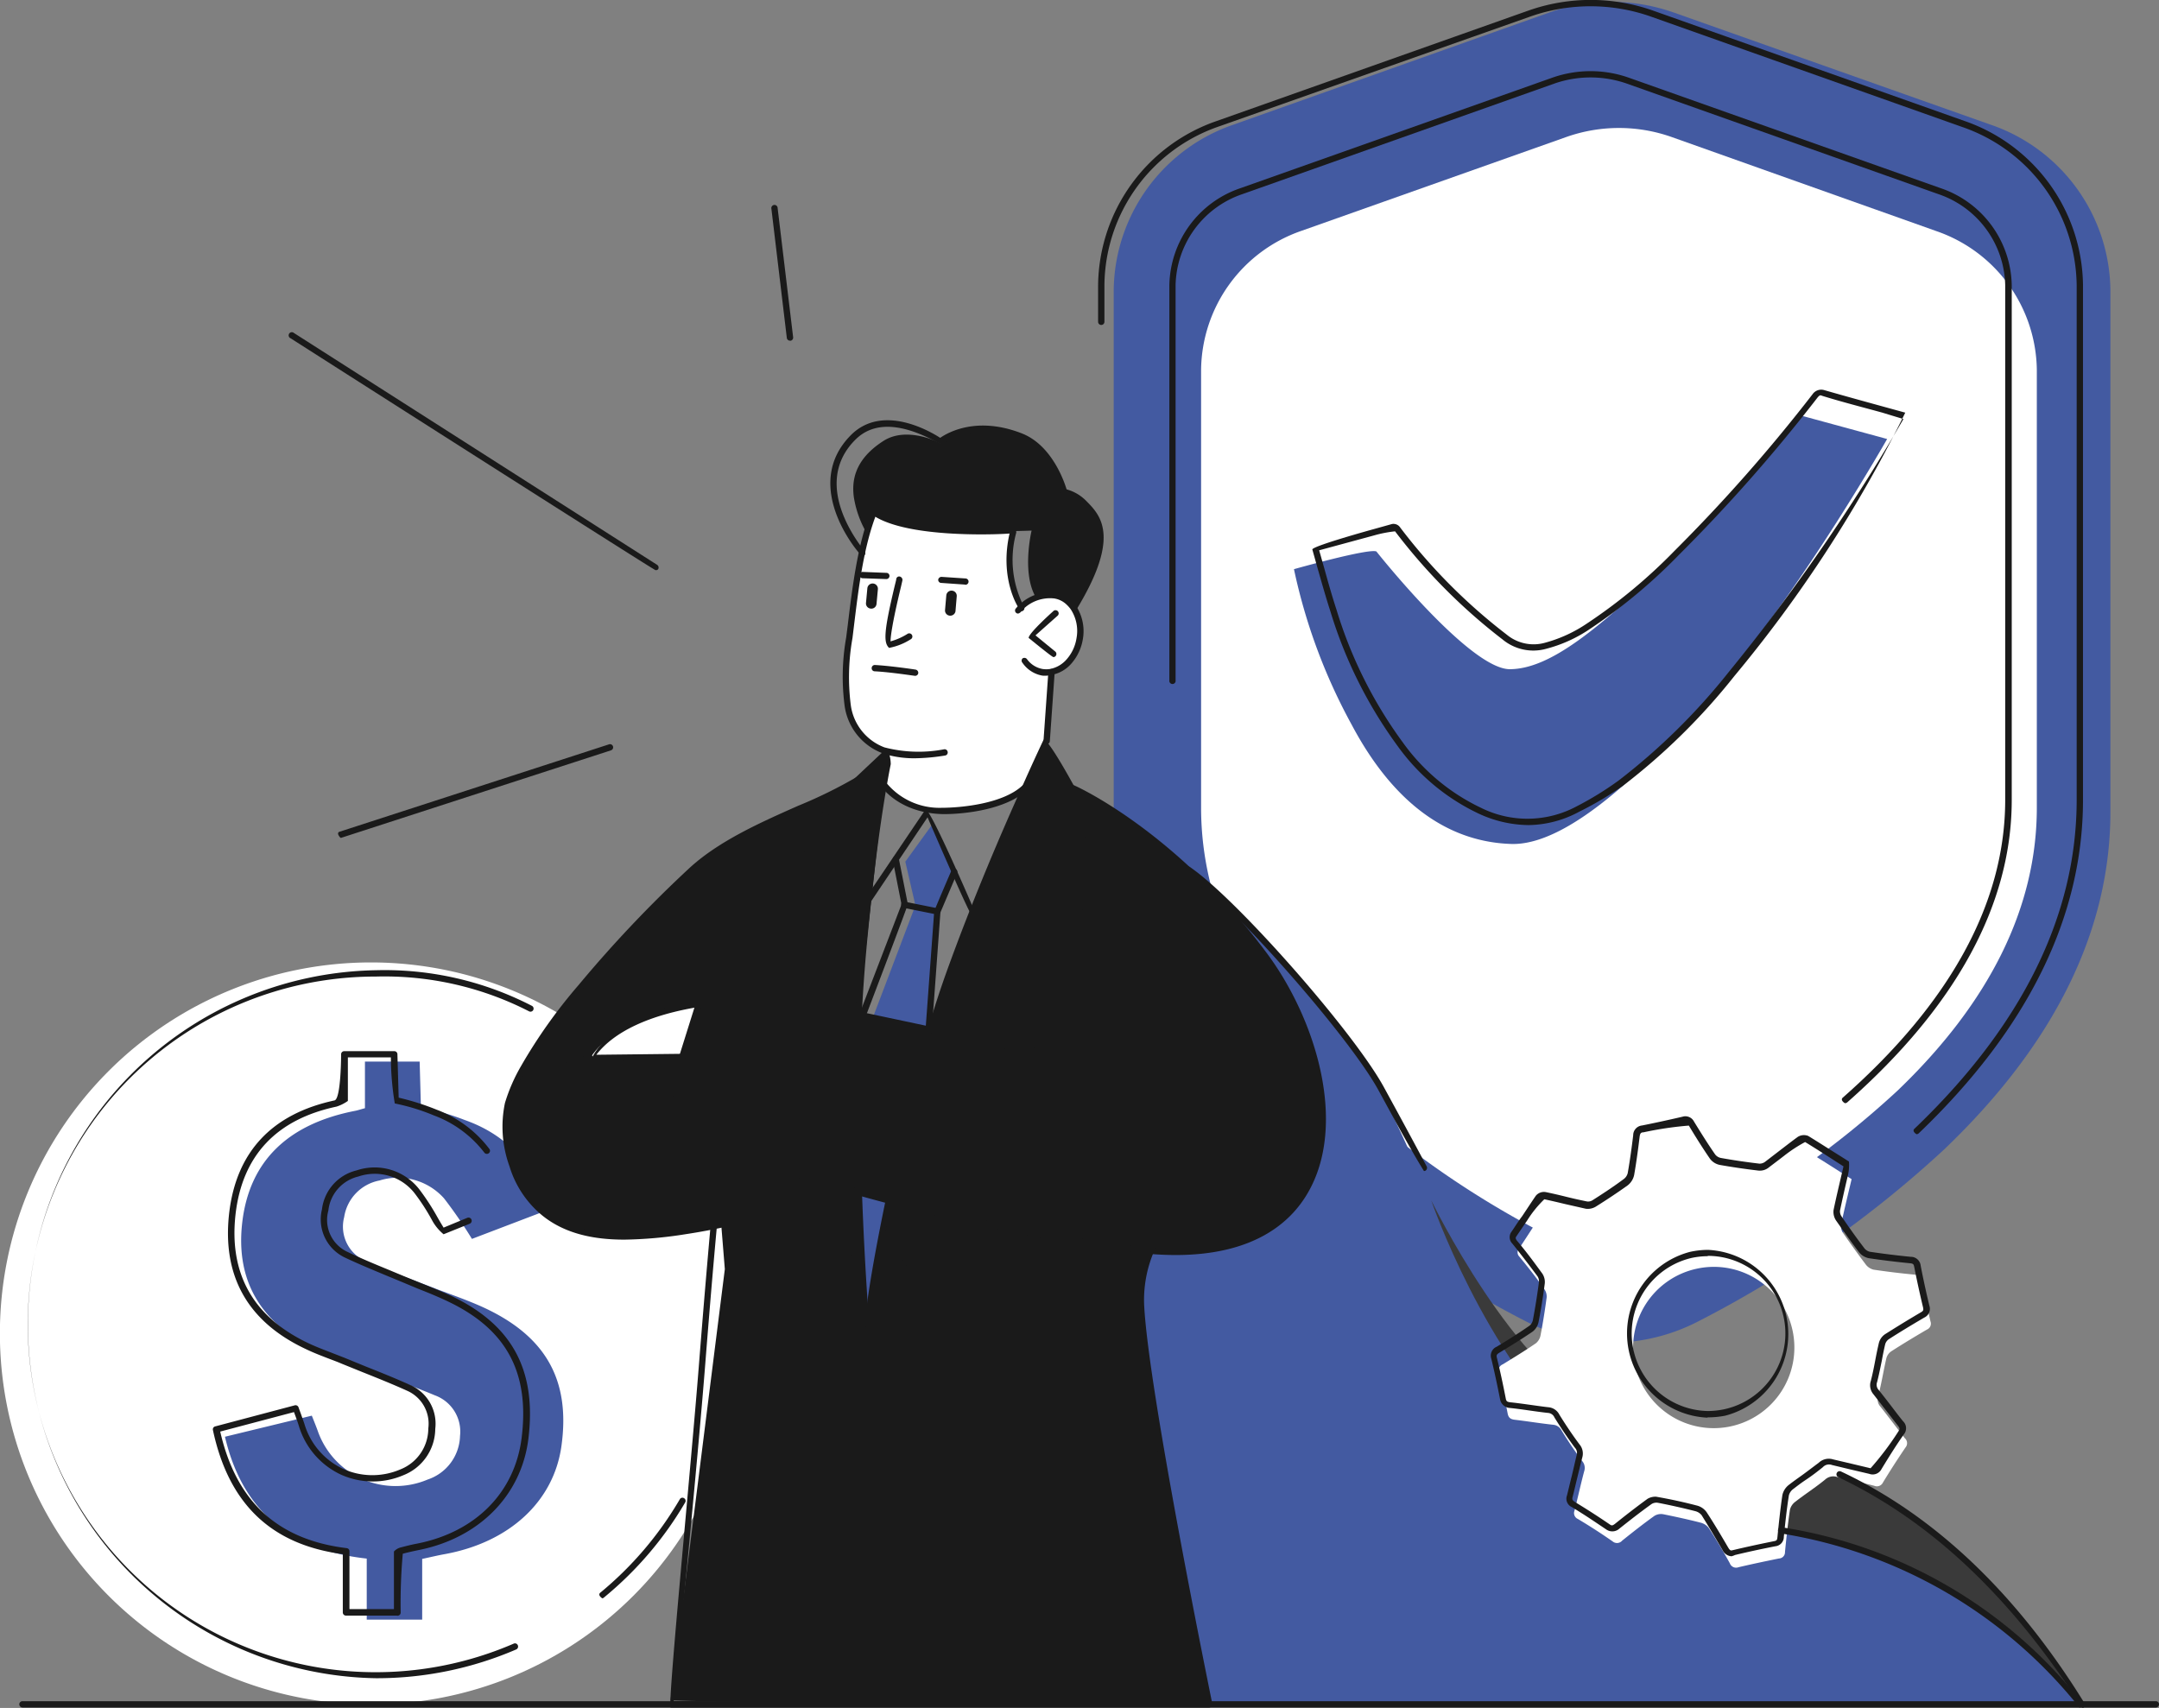 <svg xmlns="http://www.w3.org/2000/svg" viewBox="0 0 204.81 162.04"><rect x="0" y="0" width="204.81" height="162.04" fill="#808080" stroke="none"/><defs><style>.cls-1{fill:#fff;}.cls-2{fill:#435aa1;}.cls-3{fill:#1a1a1a;}.cls-4{fill:#3a3a3a;}</style></defs><g id="Layer_2" data-name="Layer 2"><g id="_Layer_" data-name="&lt;Layer&gt;"><path class="cls-1" d="M70.39,126.51a35.2,35.2,0,1,1-35.2-35.2A35.2,35.2,0,0,1,70.39,126.51Z"/><path class="cls-2" d="M53.26,137.19c-.73,5.26-4.93,9.14-11.08,10.26-.67.12-1.32.28-2.13.45v5.76H34.79v-5.79c-7.56-.83-11.86-4.78-13.45-11.56l8.24-2c.22.56.43,1.06.61,1.58a7.82,7.82,0,0,0,10.38,4.48,4.49,4.49,0,0,0,3.07-4.14,3.66,3.66,0,0,0-2.39-3.85c-2.24-.94-4.55-1.74-6.84-2.6-1.2-.45-2.44-.84-3.62-1.34-5.92-2.54-8.53-6.79-7.79-12.62.72-5.68,4.32-9.19,10.69-10.43.26-.05.51-.14.93-.25v-4.42h5.19l.12,4.36a22.79,22.79,0,0,1,4.13,1.17c4.24,1.49,6.62,4.43,8,8.51l-7.29,2.78a43.37,43.37,0,0,0-2.65-3.85A5.87,5.87,0,0,0,36,112a4.17,4.17,0,0,0-3.35,3.47,3.56,3.56,0,0,0,2.22,4.25c1.91.83,3.89,1.55,5.85,2.31,1.64.64,3.32,1.2,4.92,1.91C51.73,126.67,54.14,130.87,53.26,137.19Z"/><path class="cls-2" d="M188.84,11.83l-30-10.62a17.79,17.79,0,0,0-11.93,0L117,11.83a16.8,16.8,0,0,0-11.35,15.69V77.05c0,11.24,5.31,22,15.78,32a104.17,104.17,0,0,0,23.28,16.29,18,18,0,0,0,7,2s.95,0,1.54,0c.33,0,.65,0,.9,0a18.09,18.09,0,0,0,7-2,104.4,104.4,0,0,0,23.28-16.29c10.47-10,15.77-20.79,15.77-32V27.52A16.79,16.79,0,0,0,188.84,11.83Z"/><path class="cls-1" d="M183.7,21.93,158.58,13a15,15,0,0,0-10,0l-25.12,8.9a14.12,14.12,0,0,0-9.52,13.17V76.63c0,9.42,4.45,18.45,13.23,26.85a88,88,0,0,0,19.52,13.66,15.16,15.16,0,0,0,5.87,1.64s.79,0,1.29,0c.28,0,.54,0,.75,0a15.15,15.15,0,0,0,5.88-1.64A88,88,0,0,0,180,103.48c8.77-8.4,13.22-17.43,13.22-26.85V35.1A14.11,14.11,0,0,0,183.7,21.93Z"/><path class="cls-2" d="M113.91,83.71s12.74,11.06,17,19.59,10.39,24.35,16,30.36c5.36,5.73,8.29,9.11,17.88,10.94s12,2.13,19.92,6.27A36.12,36.12,0,0,1,197,161.71l-82.31-.06L111,157.3l2.52-.61-12-59.07Z"/><path class="cls-3" d="M120.47,91.36c-3.56-5.17-11.81-13.66-18.83-16.66l-2.35-4.4s-3.67,7.91-4.76,10.62c-1.66,4.13-6.23,16.75-6.23,16.75L81.46,96.1l2.75-24.78-3.27,3.13s-10.53,3.83-14.11,7.09S53.56,94.84,50.9,99.16s-3.83,6.94-2.33,11.4,5,7.58,13,6.65a54,54,0,0,0,6.85-1l.34,4.2-5.15,40.9s1.08.13,21.85.38,29.21-.06,29.21-.06-6.75-36.11-6.45-38.49a28.86,28.86,0,0,1,1-4.49s10.7,1.77,14.68-5.7S124,96.54,120.47,91.36ZM82.1,125.27,81.46,113l2.75.9Z"/><path class="cls-4" d="M135.77,113.88s5,14.64,14.16,23,16.06,7.83,20,8.71,15.71,2.2,27.25,16.11c0,0-8.51-15.72-21.72-21.2s-17.19-4.31-23.47-6.85C143.72,130.3,135.77,113.88,135.77,113.88Z"/><path class="cls-1" d="M96,50.32a11.06,11.06,0,0,0,.75,7.15,4.08,4.08,0,0,1,3.16-1,3.37,3.37,0,0,1,2.51,4.36c-.59,2.2-1.91,2.94-2.71,2.94l-.46,6.53L96.92,75s-4.5,2.9-9,1.7-4.13-2.37-4.13-2.37l.33-1.87V71.29s-4.16-.91-3.86-7.14a78.06,78.06,0,0,1,1.61-12l1-3.48a12,12,0,0,0,5.16,1.48C91.38,50.39,96,50.32,96,50.32Z"/><path class="cls-1" d="M56,100.37l8.71-.09L66.37,95S58.61,96.25,56,100.37Z"/><path class="cls-2" d="M130.57,52.32s8.87,11.21,12.68,11.17,8.35-3.75,15.42-10.57a111.91,111.91,0,0,0,11.9-13.57l8.45,2.3s-7.45,13.13-15.15,22.42-15.27,16.16-20.5,16-10.74-3-15.16-11.34A54,54,0,0,1,122.75,54S129.83,52,130.57,52.32Z"/><polygon class="cls-2" points="82.8 96.55 86.84 85.9 85.88 81.75 88.54 78.08 90.52 82.68 88.92 86.47 88.11 97.5 82.8 96.55"/><polygon class="cls-2" points="81.48 113.36 82.1 125.27 84.21 113.87 81.48 113.36"/><path class="cls-1" d="M160.2,107.67c-1.27.3-2.55.58-3.83.83a.66.66,0,0,0-.61.68c-.14,1.2-.3,2.41-.51,3.6a1.32,1.32,0,0,1-.52.77c-1,.7-2,1.35-3,2a1.09,1.09,0,0,1-.72.15c-1.33-.28-2.64-.62-4-.89a.74.74,0,0,0-.65.23c-.77,1.12-1.49,2.27-2.24,3.39a.56.56,0,0,0,0,.78c.82,1,1.62,2,2.39,3.11a1.2,1.2,0,0,1,.21.78c-.16,1.2-.35,2.4-.58,3.59a1.25,1.25,0,0,1-.44.75c-1,.69-2.08,1.35-3.14,2a.66.66,0,0,0-.38.82q.47,1.91.84,3.84c.08.42.28.55.68.6,1.2.14,2.4.34,3.61.47a1,1,0,0,1,.84.57q.9,1.47,1.92,2.85a1,1,0,0,1,.21,1c-.33,1.24-.6,2.5-.92,3.74a.61.61,0,0,0,.32.78q1.68,1,3.3,2.13a.64.64,0,0,0,.9-.07c1-.8,2-1.59,3.06-2.35a1.2,1.2,0,0,1,.83-.16c1.19.24,2.38.5,3.55.8a1.41,1.41,0,0,1,.78.51c.71,1.09,1.38,2.22,2,3.35a.63.63,0,0,0,.82.37c1.28-.3,2.56-.57,3.84-.83a.59.59,0,0,0,.57-.62c.13-1.32.27-2.65.47-4a1.34,1.34,0,0,1,.52-.77c.92-.72,1.91-1.35,2.81-2.09a1.14,1.14,0,0,1,1.12-.26c1.18.3,2.37.54,3.54.84a.64.64,0,0,0,.84-.32c.68-1.12,1.39-2.22,2.13-3.31a.63.63,0,0,0-.07-.89c-.78-1-1.53-2-2.32-3a1,1,0,0,1-.19-1c.3-1.17.49-2.37.76-3.55a1.17,1.17,0,0,1,.45-.67c1.12-.72,2.26-1.41,3.41-2.08a.61.61,0,0,0,.33-.78c-.29-1.27-.58-2.55-.83-3.84-.08-.42-.26-.55-.67-.59-1.3-.12-2.6-.28-3.89-.47a1.35,1.35,0,0,1-.74-.48c-.75-1-1.47-2-2.16-3a1.1,1.1,0,0,1-.19-.78c.3-1.43.65-2.85,1-4.33-1.3-.82-2.57-1.65-3.86-2.43a.8.8,0,0,0-.7.09c-1,.77-2.07,1.6-3.12,2.37a1.05,1.05,0,0,1-.72.21c-1.23-.14-2.45-.32-3.67-.53a1.3,1.3,0,0,1-.74-.47c-.69-1-1.35-2.07-2-3.13A.62.62,0,0,0,160.2,107.67Zm9.85,18.57a7.65,7.65,0,1,1-9.1-5.87A7.63,7.63,0,0,1,170.05,126.24Z"/><path class="cls-3" d="M82.28,50.68l.61-2a26,26,0,0,0,7.41,1.66c3.67.16,7.56,0,7.56,0s-1,4.16.48,6.45a4.51,4.51,0,0,1,1.61-.28,2.09,2.09,0,0,1,2,1.14,18.76,18.76,0,0,0,2.32-5c.42-2.1.22-3.75-1.1-4.7a8,8,0,0,0-2.29-1.23s-1-4.26-3.73-5.26-6-1.09-7.91.6c0,0-3.22-1.74-5.52-.17C81,43.67,80.8,45.7,81,47.18A9.79,9.79,0,0,0,82.28,50.68Z"/><path class="cls-3" d="M164.26,147.65a1,1,0,0,1-.84-.56c-.62-1.07-1.3-2.21-2-3.34a1.14,1.14,0,0,0-.6-.38c-1.14-.29-2.33-.56-3.53-.79a.87.87,0,0,0-.61.11c-1.13.81-2.22,1.67-3.05,2.33a1,1,0,0,1-1.25.09c-1-.67-2-1.36-3.28-2.13a.87.87,0,0,1-.45-1.1c.15-.6.29-1.2.44-1.8s.3-1.3.47-2a.71.71,0,0,0-.16-.73c-.66-.89-1.31-1.85-1.94-2.87a.71.71,0,0,0-.61-.43c-.64-.07-1.27-.16-1.9-.25s-1.14-.16-1.71-.22a1,1,0,0,1-.94-.84c-.27-1.37-.54-2.63-.83-3.83a.92.92,0,0,1,.51-1.14c.87-.52,2-1.22,3.12-2a.94.94,0,0,0,.32-.56c.22-1.16.41-2.36.57-3.57a.85.85,0,0,0-.15-.57c-.69-.93-1.44-1.92-2.38-3.09a.86.86,0,0,1-.06-1.14c.33-.48.65-1,1-1.46.43-.64.85-1.29,1.29-1.93a1,1,0,0,1,.95-.35c.68.14,1.36.3,2,.46s1.28.3,1.92.43a.78.78,0,0,0,.5-.11c1.15-.73,2.09-1.36,2.95-2a1,1,0,0,0,.4-.58c.23-1.29.4-2.6.52-3.59a.93.93,0,0,1,.84-.93c1.2-.24,2.45-.51,3.83-.83a.92.92,0,0,1,1.1.46c.53.86,1.23,2,2,3.11a.91.91,0,0,0,.55.34c1.11.2,2.3.38,3.65.54a.88.88,0,0,0,.51-.15l1.47-1.13c.55-.42,1.09-.84,1.65-1.25a1.1,1.1,0,0,1,1-.1c1,.61,2,1.26,3.05,1.91l.82.52a4.47,4.47,0,0,1-.14,1.47c-.25,1.07-.49,2.12-.71,3.18a.84.84,0,0,0,.14.55c.74,1.09,1.44,2.07,2.15,3a.93.93,0,0,0,.54.36c1.2.18,2.47.34,3.88.48a.93.93,0,0,1,.94.83c.23,1.2.5,2.45.83,3.82a.91.91,0,0,1-.48,1.11c-1.35.79-2.43,1.45-3.39,2.07a.86.86,0,0,0-.33.49c-.12.51-.22,1-.32,1.56-.14.67-.27,1.34-.44,2a.72.72,0,0,0,.13.73c.4.5.79,1,1.18,1.51s.76,1,1.15,1.48a.91.91,0,0,1,.08,1.24c-.71,1-1.42,2.14-2.12,3.29a.94.94,0,0,1-1.17.46l-1.71-.4-1.83-.44a.79.79,0,0,0-.86.21c-.51.41-1,.79-1.57,1.17s-.84.6-1.25.91a1.08,1.08,0,0,0-.4.59c-.22,1.39-.36,2.77-.48,3.94a.89.89,0,0,1-.8.89c-1.38.27-2.63.54-3.83.83A1.76,1.76,0,0,1,164.26,147.65ZM157.11,142c1.48.26,2.68.53,3.83.83a1.61,1.61,0,0,1,.95.63c.74,1.13,1.42,2.28,2.05,3.36.21.36.29.28.49.24,1.21-.29,2.46-.56,3.85-.84.26-.05.3-.1.33-.36.12-1.18.26-2.57.47-4a1.67,1.67,0,0,1,.64-1c.41-.32.84-.62,1.27-.93s1-.75,1.54-1.15a1.38,1.38,0,0,1,1.37-.32l1.83.43,1.72.41a27.83,27.83,0,0,0,2.64-3.5c.15-.22.14-.3-.05-.54-.39-.49-.77-1-1.15-1.48s-.78-1-1.17-1.5a1.31,1.31,0,0,1-.25-1.26c.17-.65.3-1.31.43-2s.21-1.05.33-1.58a1.44,1.44,0,0,1,.58-.85c1-.63,2.06-1.29,3.42-2.09.22-.13.25-.2.2-.45-.33-1.38-.6-2.64-.84-3.85-.05-.27-.11-.32-.41-.35-1.42-.14-2.7-.3-3.91-.48a1.61,1.61,0,0,1-.93-.58c-.71-.94-1.42-1.93-2.17-3a1.47,1.47,0,0,1-.23-1c.22-1.06.47-2.11.72-3.19l.22-.94-.64-.41c-1-.65-2-1.29-3-1.9a13.61,13.61,0,0,0-2,1.31c-.49.38-1,.76-1.48,1.13a1.35,1.35,0,0,1-.94.27c-1.35-.16-2.55-.34-3.68-.54a1.54,1.54,0,0,1-.93-.59c-.77-1.12-1.48-2.27-2-3.14a32.73,32.73,0,0,0-4.31.64c-.26,0-.32.13-.36.42-.12,1-.29,2.32-.52,3.63a1.68,1.68,0,0,1-.64,1c-.87.62-1.82,1.26-3,2a1.46,1.46,0,0,1-.94.2l-1.94-.44c-.67-.16-1.34-.32-2-.46a10.52,10.52,0,0,0-1.62,2l-1,1.47c-.13.18-.12.24,0,.43,1,1.18,1.71,2.17,2.4,3.11a1.43,1.43,0,0,1,.26,1c-.16,1.22-.35,2.43-.58,3.6a1.54,1.54,0,0,1-.56.94c-1.13.77-2.28,1.47-3.15,2-.27.16-.31.24-.25.49.3,1.21.57,2.47.84,3.85.05.27.12.33.42.37.58.06,1.16.14,1.74.22s1.25.18,1.87.25a1.28,1.28,0,0,1,1.06.71c.62,1,1.26,1.95,1.91,2.82a1.34,1.34,0,0,1,.26,1.24c-.17.65-.32,1.29-.48,1.94s-.28,1.2-.44,1.81c-.06.24,0,.31.19.45,1.25.76,2.33,1.46,3.31,2.13.21.15.28.15.54-.05.83-.67,1.93-1.53,3.07-2.36A1.46,1.46,0,0,1,157.11,142Zm4.85-7.5a8,8,0,0,1-1.64-15.73,8.13,8.13,0,0,1,1.7-.19,8,8,0,0,1,1.65,15.73A8.37,8.37,0,0,1,162,134.47Zm.06-15.32a7.48,7.48,0,0,0-1.57.17A7.36,7.36,0,0,0,162,133.87a7.72,7.72,0,0,0,1.58-.17A7.36,7.36,0,0,0,162,119.15Z"/><path class="cls-3" d="M145,78.28a11.44,11.44,0,0,1-4.75-1.1,19.92,19.92,0,0,1-7.63-6.35,42.42,42.42,0,0,1-6.4-12.78c-.43-1.33-.8-2.64-1.19-4l-.54-1.93c.2-.37,5.72-1.89,5.72-1.89l1.72-.48a.76.76,0,0,1,.9.3,53.61,53.61,0,0,0,10.09,10.15,4,4,0,0,0,3.68.77,13.21,13.21,0,0,0,3.92-1.8,50.6,50.6,0,0,0,8.32-6.9,154.75,154.75,0,0,0,13.1-14.86,1,1,0,0,1,1.14-.39c1.88.54,3.77,1.06,5.66,1.58l2,.55a125.87,125.87,0,0,1-16.22,25,60.3,60.3,0,0,1-10.56,10.4A31.57,31.57,0,0,1,149.83,77,10.36,10.36,0,0,1,145,78.28ZM125.14,52.21c.16.55.31,1.1.47,1.65.38,1.38.75,2.69,1.18,4a41.65,41.65,0,0,0,6.31,12.61,19.32,19.32,0,0,0,7.39,6.17,9.88,9.88,0,0,0,9.06-.13,30.51,30.51,0,0,0,4-2.46A60.12,60.12,0,0,0,164,63.75a182.27,182.27,0,0,0,16.57-24c-.05,0-2-.6-2-.6-1.89-.52-3.78-1-5.66-1.58-.2-.06-.25-.16-.51.17a154.85,154.85,0,0,1-13.16,14.93,51.85,51.85,0,0,1-8.41,7,13.38,13.38,0,0,1-4.1,1.87,4.57,4.57,0,0,1-4.19-.87,54.47,54.47,0,0,1-10.2-10.26,11.67,11.67,0,0,0-2,.39Z"/><path class="cls-3" d="M32.3,79.49c-.33-.36-.25-.53-.09-.58l25.59-8.3a.3.3,0,0,1,.18.57l-25.59,8.3Z"/><path class="cls-3" d="M62.18,54.09c-.16,0-34.62-22-34.62-22a.3.3,0,1,1,.32-.5l34.46,22a.31.31,0,0,1,.09.42A.28.28,0,0,1,62.18,54.09Z"/><path class="cls-3" d="M74.94,32.32a.3.3,0,0,1-.3-.26L73.18,19.82a.3.3,0,1,1,.59-.07L75.24,32a.3.3,0,0,1-.26.33Z"/><path class="cls-3" d="M99.92,62.34c-.19-.06-2.34-1.82-2.34-1.82,0-.45,2.32-2.52,2.32-2.52a.3.3,0,1,1,.4.44l-2.07,1.84,1.87,1.53a.3.3,0,0,1,.05.42A.28.28,0,0,1,99.92,62.34Z"/><path class="cls-3" d="M84.36,61.48c-.57-.49-.52-1.58.54-6,.07-.27.11-.45.12-.5a.28.28,0,0,1,.28-.29.33.33,0,0,1,.31.31c0,.06,0,.06-.13.62-.89,3.68-1,4.86-1,5.23a6,6,0,0,0,1.59-.7.3.3,0,1,1,.31.51,5.82,5.82,0,0,1-2,.8Z"/><path class="cls-3" d="M86.81,64.12c-.07,0-2.39-.36-3.84-.43a.29.29,0,0,1-.28-.31.3.3,0,0,1,.29-.29c1.5.08,3.78.42,3.88.44a.31.31,0,0,1,.25.34A.3.3,0,0,1,86.81,64.12Z"/><path class="cls-3" d="M90.1,58.41a.49.49,0,0,1-.45-.54l.12-1.39a.49.49,0,0,1,.54-.44.49.49,0,0,1,.45.53L90.64,58A.5.5,0,0,1,90.1,58.41Z"/><path class="cls-3" d="M82.6,57.74a.49.49,0,0,1-.45-.53l.13-1.39a.5.5,0,0,1,1,.08l-.13,1.4A.49.49,0,0,1,82.6,57.74Z"/><path class="cls-3" d="M91.51,55.46l-2.28-.16A.3.3,0,0,1,89,55a.32.32,0,0,1,.32-.27l2.26.15a.3.3,0,0,1,0,.6Z"/><path class="cls-3" d="M84.08,54.94l-2.27-.08a.32.32,0,0,1-.29-.31.31.31,0,0,1,.3-.29l2.27.09a.29.29,0,0,1,.29.3A.3.3,0,0,1,84.08,54.94Z"/><path class="cls-3" d="M89.52,77.24c-4.16-.07-5.85-2.52-5.92-2.63a.3.3,0,1,1,.49-.33,6.52,6.52,0,0,0,5.2,2.36c1.85,0,5.88-.37,7.73-2.14a.3.3,0,0,1,.42.44C95.52,76.76,91.67,77.24,89.52,77.24Z"/><path class="cls-3" d="M175,104.66c-.33-.22-.32-.41-.19-.52,10.22-9,15.41-18.52,15.41-28.25V27.05a9.33,9.33,0,0,0-6.36-8.64L154.35,7.94a10.43,10.43,0,0,0-6.93,0L117.88,18.41a9.33,9.33,0,0,0-6.36,8.64V64.54a.3.3,0,1,1-.59,0V27.05a9.91,9.91,0,0,1,6.75-9.2L147.23,7.38a10.92,10.92,0,0,1,7.31,0l29.55,10.47a9.91,9.91,0,0,1,6.75,9.2V75.89c0,9.9-5.25,19.56-15.61,28.7A.31.31,0,0,1,175,104.66Z"/><path class="cls-3" d="M86.8,71.94a9.78,9.78,0,0,1-2.67-.34,5.63,5.63,0,0,1-4-4.59,21.28,21.28,0,0,1,.14-6.52l.15-1.18c.43-3.55.92-7.58,2.17-10.79a.3.3,0,0,1,.56.22c-1.23,3.13-1.71,7.12-2.14,10.64l-.14,1.15a21.06,21.06,0,0,0-.16,6.38,5,5,0,0,0,3.2,4,12.9,12.9,0,0,0,5.65.18.29.29,0,0,1,.34.25.29.29,0,0,1-.25.34A19.05,19.05,0,0,1,86.8,71.94Z"/><path class="cls-3" d="M88.1,98a.3.3,0,0,1-.3-.32l.82-11.2c0-.1,1.63-3.88,1.63-3.88a.29.29,0,0,1,.39-.16.3.3,0,0,1,.16.39l-1.59,3.74L88.4,97.69A.3.3,0,0,1,88.1,98Z"/><path class="cls-3" d="M88.92,86.77l-3.2-.64a.3.3,0,0,1-.23-.35.29.29,0,0,1,.35-.23l3.14.63a.3.3,0,0,1-.06.59Z"/><path class="cls-3" d="M81.8,96.63c-.26-.07-.34-.25-.28-.4l4-10.42-.83-4.21a.3.3,0,0,1,.23-.36.3.3,0,0,1,.35.24l.85,4.3c0,.16-4,10.66-4,10.66A.3.3,0,0,1,81.8,96.63Z"/><path class="cls-3" d="M181.81,107.61c-.33-.21-.33-.4-.21-.51C191.82,97.33,197,86.83,197,75.89V27.05a16.08,16.08,0,0,0-10.85-15L156.6,1.57a17.24,17.24,0,0,0-11.43,0L115.62,12a16.08,16.08,0,0,0-10.85,15v3.53a.3.3,0,0,1-.6,0V27.05a16.67,16.67,0,0,1,11.25-15.57L145,1A17.78,17.78,0,0,1,156.8,1l29.54,10.47A16.68,16.68,0,0,1,197.6,27.05V75.89c0,11.1-5.25,21.75-15.59,31.64A.32.32,0,0,1,181.81,107.61Z"/><path class="cls-3" d="M99.35,64.1a2.45,2.45,0,0,1-.46,0A2.89,2.89,0,0,1,97,62.89a.3.3,0,0,1,0-.42.31.31,0,0,1,.42.06,2.33,2.33,0,0,0,1.48.94,2.41,2.41,0,0,0,.71,0,2.77,2.77,0,0,0,1.57-.91,3.93,3.93,0,0,0,.94-2,3.75,3.75,0,0,0-.55-2.76,3.16,3.16,0,0,0-.38-.43,2.18,2.18,0,0,0-1.17-.59,3.63,3.63,0,0,0-3,1.06c-.27.38-.45.42-.59.33a.29.29,0,0,1-.09-.41,4.34,4.34,0,0,1,3.79-1.57,2.8,2.8,0,0,1,1.48.75,3.23,3.23,0,0,1,.45.52,4.37,4.37,0,0,1,.66,3.2,4.65,4.65,0,0,1-1.09,2.3,3.29,3.29,0,0,1-1.91,1.08A2.28,2.28,0,0,1,99.35,64.1Z"/><path class="cls-3" d="M101.9,58c-.3-.13-.34-.31-.25-.45,4-6.59,2.25-8.37,1.19-9.44a3.93,3.93,0,0,0-1.91-1.13.3.3,0,0,1-.24-.35.29.29,0,0,1,.34-.24,4.11,4.11,0,0,1,2,1.12c1.36,1.37,3.34,3.36-.93,10.35A.29.29,0,0,1,101.9,58Z"/><path class="cls-3" d="M96.88,58c-.33-.27-2.13-3.21-1.07-7.55a.3.3,0,1,1,.58.14,9.67,9.67,0,0,0,.74,6.95.29.29,0,0,1-.09.41A.33.33,0,0,1,96.88,58Z"/><path class="cls-3" d="M99.29,70.6a.31.31,0,0,1-.3-.32l.46-6.53a.3.3,0,0,1,.32-.28.31.31,0,0,1,.28.32l-.46,6.53A.3.3,0,0,1,99.29,70.6Z"/><path class="cls-3" d="M92.15,86.77c-.27-.18-4.16-9.23-4.16-9.23l-5.37,8a.3.3,0,0,1-.5-.34l5.68-8.41c.52,0,4.63,9.6,4.63,9.6a.31.31,0,0,1-.16.4Z"/><path class="cls-3" d="M98.2,100.11c-.3-.14-.34-.32-.25-.46l3.62-5.82-2.23-6.1c.19-.39,5.57-2.18,5.57-2.18l-3.36-10.39L99.3,71c-.33.7-1,2.05-1.8,3.88-1.88,4.17-4.65,10.61-7.17,17.6-.6,1.66-1.12,3.26-1.74,5.36a.3.3,0,0,1-.57-.17c.62-2.11,1.15-3.72,1.75-5.4,2.52-7,5.3-13.45,7.19-17.63C98.19,71.87,99,70.18,99,70.17c.53,0,3.08,4.76,3.08,4.76l3.47,10.72a.3.3,0,0,1-.19.37L100,87.81l2.17,6c0,.26-3.73,6.21-3.73,6.21A.29.29,0,0,1,98.2,100.11Z"/><path class="cls-3" d="M82.16,125.94c-.29-.4.45-5.29,1.86-12.1a.32.32,0,0,1,.36-.24.31.31,0,0,1,.23.36c-1,4.6-1.6,8.32-1.92,10.26l5.81-9.36a.3.3,0,0,1,.41-.1.31.31,0,0,1,.1.41l-6.6,10.62A.31.31,0,0,1,82.16,125.94Z"/><path class="cls-3" d="M35.66,159.22a33.59,33.59,0,0,1,0-67.17,30.45,30.45,0,0,1,14.8,3.38.29.29,0,1,1-.27.52,30.07,30.07,0,0,0-14.53-3.3,33,33,0,1,0,13.07,63.29.29.29,0,0,1,.39.15.3.3,0,0,1-.15.4A33.44,33.44,0,0,1,35.66,159.22Z"/><path class="cls-3" d="M57.13,151.64c-.34-.24-.32-.42-.19-.53a33.12,33.12,0,0,0,7.55-8.87.28.28,0,0,1,.4-.1.29.29,0,0,1,.11.4,33.61,33.61,0,0,1-7.68,9A.3.3,0,0,1,57.13,151.64Z"/><path class="cls-3" d="M37.63,153.28H32.82a.3.3,0,0,1-.3-.3v-5.53c-6.78-.9-10.82-4.75-12.32-11.77a.29.29,0,0,1,.21-.35l7.55-2a.3.3,0,0,1,.36.19c.08.24.17.46.25.69s.21.59.31.89a6.84,6.84,0,0,0,3.63,4.24,6.73,6.73,0,0,0,5.49.06,4.18,4.18,0,0,0,2.63-3.88,3.41,3.41,0,0,0-2-3.57c-1.39-.63-2.84-1.21-4.24-1.77l-2-.81c-.37-.16-.75-.3-1.12-.44-.73-.28-1.49-.57-2.22-.92-5.55-2.59-8-6.94-7.31-12.92.68-5.82,4.06-9.41,10-10.69.62-.17.62-4.38.62-4.38a.29.29,0,0,1,.3-.29h4.75a.29.29,0,0,1,.29.29l.12,4.12a24.19,24.19,0,0,1,3.6,1.14,11.18,11.18,0,0,1,5,3.72.29.29,0,0,1-.05.41.3.3,0,0,1-.42-.05,10.71,10.71,0,0,0-4.78-3.53,19.55,19.55,0,0,0-3.72-1.14,27.29,27.29,0,0,1-.37-4.37H33v4.13a3.85,3.85,0,0,1-1.08.54c-5.7,1.21-8.92,4.64-9.57,10.17-.66,5.7,1.68,9.84,7,12.32.71.33,1.46.61,2.18.89l1.13.44,2,.82c1.41.56,2.86,1.14,4.27,1.78a4,4,0,0,1,2.36,4.15,4.77,4.77,0,0,1-3,4.39,7.37,7.37,0,0,1-6-.07,7.46,7.46,0,0,1-3.94-4.6c-.09-.29-.19-.57-.3-.87-.05-.14-.11-.29-.16-.44l-7,1.85c1.52,6.65,5.45,10.26,12,11.06a.29.29,0,0,1,.26.29v5.49h4.22v-5.46a1.29,1.29,0,0,1,.65-.39c.55-.14,1-.26,1.54-.36,5.55-1.09,9.26-4.84,9.92-10,.78-6.18-1.4-10.28-6.87-12.92-.95-.46-1.95-.87-2.92-1.25l-1.58-.66-1.45-.6c-1.29-.54-2.63-1.09-3.92-1.7a4,4,0,0,1-2.2-4.57,4.33,4.33,0,0,1,3.29-3.71,5.36,5.36,0,0,1,5.94,1.79,22.19,22.19,0,0,1,1.72,2.64c.19.34.39.67.59,1l2.25-.93a.3.3,0,0,1,.23.56l-2.48,1a4.49,4.49,0,0,1-1.11-1.36,19.58,19.58,0,0,0-1.67-2.57A4.8,4.8,0,0,0,34,111.62a3.73,3.73,0,0,0-2.85,3.23A3.34,3.34,0,0,0,33,118.79c1.27.61,2.6,1.16,3.89,1.69l1.46.61,1.57.64c1,.4,2,.8,3,1.27,5.73,2.77,8,7.07,7.2,13.54-.68,5.35-4.67,9.38-10.4,10.52-.48.1-1,.21-1.51.35a52.22,52.22,0,0,0-.2,5.57A.3.3,0,0,1,37.63,153.28Z"/><path class="cls-3" d="M204.51,162H2.13a.31.31,0,0,1-.3-.3.3.3,0,0,1,.3-.3H204.51a.29.29,0,0,1,.3.3A.3.3,0,0,1,204.51,162Z"/><path class="cls-3" d="M135.08,111.1c-1.3-2.1-2.7-4.71-4.34-7.71-2.8-5.1-14-17.83-18.19-20.63a.31.31,0,0,1-.09-.42.31.31,0,0,1,.42-.08c4.32,2.91,15.48,15.57,18.38,20.85,1.64,3,3.05,5.61,4.08,7.55a.31.31,0,0,1-.12.41A.35.35,0,0,1,135.08,111.1Z"/><path class="cls-3" d="M197.49,162q-9.94-15.63-23.12-21.86a.3.3,0,0,1,.26-.54c8.89,4.18,16.67,11.56,23.12,22a.31.31,0,0,1-.1.41A.29.29,0,0,1,197.49,162Z"/><path class="cls-3" d="M59.23,117.61c-2.95,0-5.8-.57-8-2.47a9.64,9.64,0,0,1-2.9-4.49,11,11,0,0,1-.43-6,16.39,16.39,0,0,1,1.54-3.53,49.38,49.38,0,0,1,5.45-7.67,119.17,119.17,0,0,1,10.41-11c2.82-2.64,6.85-4.42,10.41-6A44.13,44.13,0,0,0,81.3,73.7a.3.3,0,0,1,.32.5A43.44,43.44,0,0,1,75.91,77c-3.51,1.55-7.5,3.31-10.25,5.88A120.71,120.71,0,0,0,55.3,93.8a49.67,49.67,0,0,0-5.38,7.58,16.48,16.48,0,0,0-1.49,3.4,10.52,10.52,0,0,0,.42,5.69,9.21,9.21,0,0,0,2.72,4.22c3.51,3,8.7,2.49,13.29,1.82a59.64,59.64,0,0,0,14.72-4.16.3.3,0,1,1,.23.55A61.23,61.23,0,0,1,65,117.1,40.13,40.13,0,0,1,59.23,117.61Z"/><path class="cls-3" d="M114.7,162H63.61c-.27-.55,1.91-22.48,2.71-32.73.68-8.6,1.09-12.94,1.09-13a.31.31,0,0,1,.33-.27.3.3,0,0,1,.27.32s-.42,4.39-1.1,13c-.75,9.56-2.7,29.29-3,32.08h50.4c-.7-3.42-6.13-30.26-6.41-37.76a12.08,12.08,0,0,1,1-5.08.29.29,0,0,1,.38-.18.3.3,0,0,1,.18.38,11.7,11.7,0,0,0-.93,4.86c.31,7.92,6.41,37.72,6.47,38C114.88,162,114.79,162,114.7,162Z"/><path class="cls-3" d="M197.26,162a45.31,45.31,0,0,0-28.35-16.52.29.29,0,1,1,.1-.58,44.9,44.9,0,0,1,28.48,16.62.29.29,0,0,1-.23.48Z"/><path class="cls-3" d="M56,100.67c1.43-3.08,5.07-4.9,10.28-5.74a.3.3,0,1,1,.09.59c-4.71.76-8.08,2.32-9.8,4.55l8.13-.09a.31.31,0,0,1,.31.3.3.3,0,0,1-.3.3l-8.71.09Z"/><path class="cls-3" d="M111.52,119.07a30.72,30.72,0,0,1-3.9-.26c-23-2.82-44.89-11.5-45.11-11.59a.28.28,0,0,1-.17-.36L66.66,93.1a.3.3,0,0,1,.35-.2l39.93,8.46a.3.3,0,1,1-.12.58l-39.67-8.4L63,106.77c2.53,1,23.15,8.8,44.7,11.45,7.78,1,13.26-.89,15.86-5.34,3.62-6.2.81-15.8-3.84-22.07C111.1,79.19,101.61,75,101.52,75a.3.3,0,0,1-.16-.39.31.31,0,0,1,.39-.16c.1,0,9.73,4.28,18.44,16,4.76,6.42,7.62,16.3,3.87,22.73C122.43,116,118.94,119.07,111.52,119.07Z"/><path class="cls-3" d="M82.16,125.94c-.29-.23-3.62-12.9-3.62-12.9a.3.3,0,0,1,.58-.15l2.52,9.6c-.15-2.28-.33-5.6-.47-9.35a.3.3,0,0,1,.29-.31.3.3,0,0,1,.31.29c.25,7,.68,12.44.68,12.49a.29.29,0,0,1-.24.32Z"/><path class="cls-3" d="M81.46,96.56a.31.31,0,0,1-.3-.31c.23-4.41.54-7.33.86-10.41l0-.54c.84-8.12,1.84-12.81,1.85-12.86V72l-4.79,4.58L74,84.38l2.89,2.75c0,.35-3,6-3,6l.38,1.44a.31.31,0,0,1-.22.37.3.3,0,0,1-.36-.21l-.41-1.56c0-.21,3-5.81,3-5.81l-2.9-2.76c0-.38,5.23-8.43,5.23-8.43L84,71.1c.5.22.5,1.4.5,1.4s-1,4.77-1.84,12.86l-.06.54c-.32,3.08-.62,6-.85,10.38A.3.3,0,0,1,81.46,96.56Z"/><path class="cls-3" d="M53.88,101.38c-.34-.32-.27-.5-.12-.57a10.77,10.77,0,0,1,2.16-.73.3.3,0,0,1,.35.24.3.3,0,0,1-.24.35,9.66,9.66,0,0,0-2,.68A.31.31,0,0,1,53.88,101.38Z"/><path class="cls-3" d="M81.78,52.76c-.28-.17-5.93-6.68-1-11.54,3-2.91,7.45-.3,8.41.32.72-.5,3.48-2.09,7.75-.42,3.13,1.23,4.23,5.27,4.28,5.44a.3.3,0,0,1-.58.15s-1.07-3.91-3.92-5c-4.55-1.79-7.22.36-7.33.45-.41,0-5.22-3.4-8.2-.49C76.66,46.11,82,52.2,82,52.27a.3.3,0,0,1,0,.42A.31.31,0,0,1,81.78,52.76Z"/><path class="cls-3" d="M93.09,50.7c-3.79,0-10-.4-11.29-2.89a.3.3,0,0,1,.13-.4.29.29,0,0,1,.4.13C83.72,50.21,92.69,50.24,96,50a.32.32,0,0,1,.32.28.3.3,0,0,1-.28.31C95.91,50.62,94.72,50.7,93.09,50.7Z"/></g></g></svg>